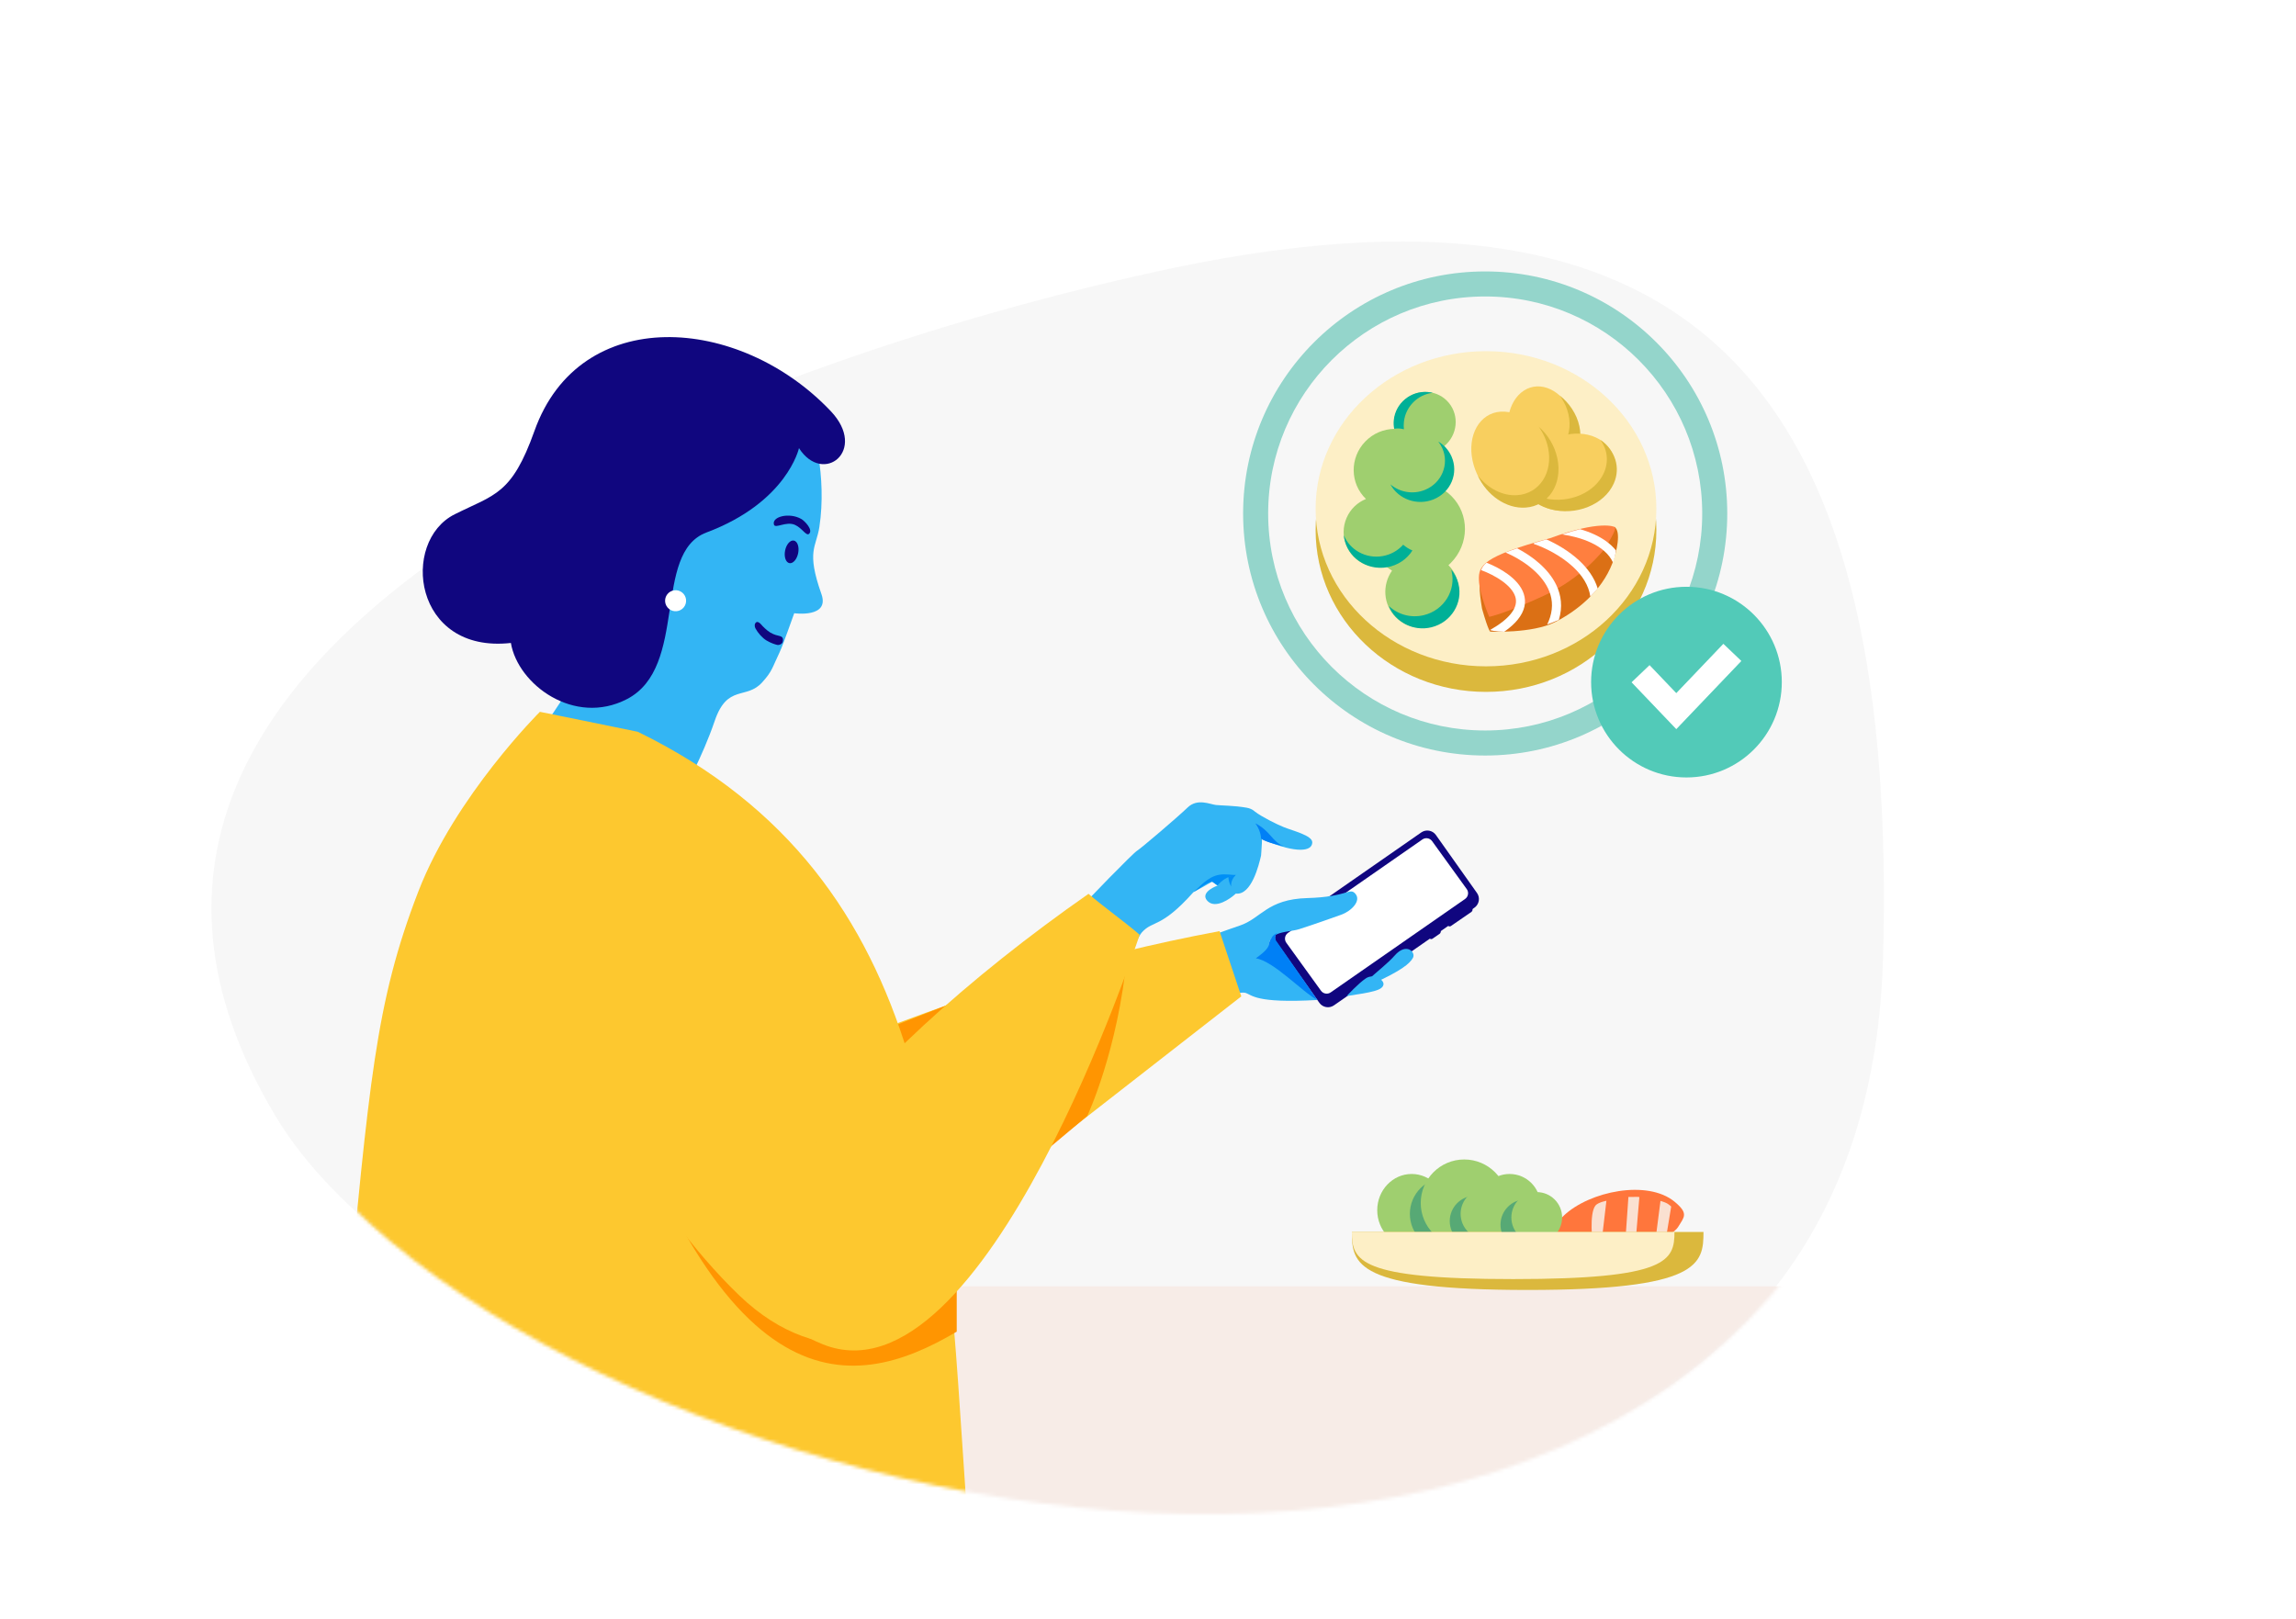 <svg width="655" height="462" viewBox="0 0 655 462" fill="none" xmlns="http://www.w3.org/2000/svg">
<path d="M334.5 76.501C491.5 43.5 541.343 119.74 537.2 273.129C530.664 515.122 145.9 430.858 78.609 318.439C-6.939 175.521 229.658 98.538 334.5 76.501Z" fill="#F7F7F7"/>
<mask id="mask0_250_22662" style="mask-type:alpha" maskUnits="userSpaceOnUse" x="56" y="57" width="494" height="375">
<path d="M300.703 64.461C438.5 41.001 554.965 73.466 549.5 246.999C534.5 534 133 431 75.5 311C-8.866 150.08 217.196 64.272 300.703 64.461Z" fill="#F7F7F7"/>
</mask>
<g mask="url(#mask0_250_22662)">
<path d="M359.928 235.967C360.326 237.345 359.752 244.104 359.752 244.104C359.143 246.724 357.046 255.469 352.554 254.947C350.834 256.548 346.839 259.239 344.618 257.191C342.397 255.144 345.513 253.321 347.348 252.666L345.872 251.611C345.742 251.423 344.821 252.224 340.471 254.526C331.108 265.03 328.94 262.436 325.731 266.036C323.93 268.056 321.761 276.996 313.973 273.679C311.551 268.375 301.309 266.741 306.351 261.085C310.349 256.6 323.231 243.419 324.374 242.725C325.518 242.031 336.028 233.064 338.812 230.376C341.596 227.688 345.209 229.479 346.876 229.663C348.544 229.847 352.021 229.814 355.608 230.434C359.194 231.054 359.432 234.246 359.928 235.967Z" fill="#33B5F4"/>
<path d="M351.254 252.944C351.009 251.474 351.992 250.168 352.497 249.659L350.433 250.167C350.433 250.167 350.39 251.535 351.254 252.944Z" fill="#008FF6"/>
<path d="M347.84 249.57C349.654 249.266 351.61 249.698 352.549 249.626L352.08 250.082C350.272 249.711 348.164 251.601 347.336 252.592L345.811 251.503C344.243 251.764 341.712 253.86 340.467 254.529C342.18 253.139 344.441 250.141 347.84 249.57Z" fill="#008FF6"/>
<path d="M366.246 235.988C364.081 235.122 360.113 233.101 358.128 231.658L352.175 234.905C350.011 234.725 348.931 234.875 360.834 239.776C370.034 243.564 374.363 242.9 374.363 240.317C374.364 238.366 368.952 237.07 366.246 235.988Z" fill="#33B5F4"/>
<path d="M358.128 234.905C359.427 236.637 359.751 238.513 359.751 239.235C360.112 239.595 361.916 240.533 366.246 241.399C362.998 240.317 362.457 237.07 358.128 234.905Z" fill="#0080F6"/>
<path d="M364.075 268.728C363.432 267.821 363.652 266.564 364.565 265.93L405.467 237.49C406.819 236.55 408.676 236.876 409.628 238.219L421.355 254.772C422.318 256.133 421.988 258.018 420.619 258.97L380.545 286.833C379.193 287.773 377.337 287.448 376.385 286.104L364.075 268.728Z" fill="#10067F"/>
<path d="M366.96 268.969C366.305 268.063 366.521 266.795 367.439 266.156L405.779 239.499C406.674 238.876 407.903 239.086 408.542 239.97L418.435 253.663C419.09 254.57 418.874 255.838 417.955 256.477L379.616 283.134C378.721 283.756 377.492 283.547 376.853 282.663L366.96 268.969Z" fill="white"/>
<path d="M419.071 258.815C419.394 258.593 419.809 258.716 419.999 259.092C420.188 259.467 420.08 259.952 419.757 260.174L413.909 264.204C413.586 264.426 413.171 264.303 412.981 263.927C412.792 263.552 412.9 263.067 413.223 262.845L419.071 258.815Z" fill="#10067F"/>
<path d="M410.007 265.06C410.33 264.838 410.745 264.961 410.935 265.337C411.124 265.712 411.016 266.197 410.693 266.419L408.646 267.83C408.323 268.052 407.908 267.928 407.719 267.553C407.529 267.178 407.637 266.693 407.96 266.471L410.007 265.06Z" fill="#10067F"/>
<path d="M394.648 281.027C395.075 279.524 391.851 277.661 389.672 279.111C387.492 280.561 384.171 284.185 384.171 284.185C391.598 283.07 394.221 282.529 394.648 281.027Z" fill="#33B5F5"/>
<path d="M403.072 273.303C403.99 271.68 401.184 268.775 397.839 272.65C394.495 276.525 383.058 284.533 391.433 280.735C399.807 276.937 402.154 274.926 403.072 273.303Z" fill="#33B5F5"/>
<path d="M353.674 264.074C347.565 266.106 322.875 275.29 322.875 275.29L330.77 287.4C330.77 287.4 353.084 282.713 355.152 283.231C357.22 283.748 357.737 286.333 375.834 285.299L362.908 273.923C359.288 265.133 366.898 266.3 370.666 265.084C375.317 263.582 379.57 262.057 382.556 260.997C385.542 259.937 388.347 257.043 386.702 255.041C385.057 253.039 384.528 255.904 372.976 256.221C361.424 256.538 359.784 262.042 353.674 264.074Z" fill="#33B5F5"/>
<path d="M375.834 285.299C371.556 283.087 363.431 274.223 358.254 273.406C358.254 273.406 361.651 271.123 361.874 269.787C362.391 266.684 364.459 266.167 364.459 266.167C363.425 266.684 363.942 268.235 363.942 268.235L375.834 285.299Z" fill="#0080F6"/>
<path d="M354.117 284.265L347.913 265.651C308.719 273.024 282.064 282.242 254.324 292.539C203.22 311.507 120.287 322.289 133.712 333.27C150.661 347.132 257.943 359.24 257.943 359.24L354.117 284.265Z" fill="#FDC82F"/>
<path d="M312.235 270.305L252.773 293.573C250.015 302.708 244.603 321.184 245.017 322.012C245.43 322.839 277.936 328.906 294.138 331.836L310.167 318.392C310.167 318.392 318.957 299.778 321.542 272.373C321.892 268.667 312.235 270.305 312.235 270.305Z" fill="#FF9501"/>
<path d="M204.527 352.086C197.138 351.187 193.064 349.389 193.064 349.389C193.064 349.389 197.149 349.735 204.527 352.086C221.127 354.108 254.456 351.598 295.889 313.986L255.563 359.191L244.562 372.501C227.307 360.756 213.488 354.942 204.527 352.086Z" fill="#FF9501"/>
<path d="M233.756 150.311C235.895 136.187 232.223 120.755 229.492 118.726C221.444 111.924 196.175 103.303 180.543 117.161C161.003 134.484 172.204 157.287 171.421 168.035C169.562 193.578 149.365 213.945 149.365 213.945L194.896 225.726C194.896 225.726 200.282 216.253 203.895 205.665C207.509 195.078 212.888 199.732 217.446 194.664C220.333 191.455 220.233 190.644 222.385 186.136C223.053 184.736 223.898 182.315 224.814 179.847C225.521 177.944 226.574 174.958 226.574 174.958C226.574 174.958 236.777 176.39 234.338 169.497C229.948 157.088 232.865 156.199 233.756 150.311Z" fill="#33B5F4"/>
<path d="M246.572 366.996H547.5L547.5 478.733C528.783 463.076 445.816 451.928 360.869 460.068C312.17 464.734 294.368 472.416 279.657 478.764C269.947 482.954 261.584 486.563 246.572 488.34L246.572 366.996Z" fill="#F7ECE7"/>
<path fill-rule="evenodd" clip-rule="evenodd" d="M275.6 428.008C269.84 430.078 241.937 440.922 213.993 436.282C150.53 425.745 112.503 421.843 93 423.873C92.981 416.244 97.133 394.4 98.688 378.371C105.41 309.084 106.961 286.333 119.37 254.275C129.902 227.07 154.018 203.086 154.018 203.086C154.018 203.086 168.384 205.97 181.939 208.774C268.802 251.173 269.319 338.04 275.6 428.008Z" fill="#FDC82F"/>
<path d="M178.839 199.467C196.532 190.315 185.976 157.755 201.531 151.923C224.57 143.285 227.931 127.856 227.931 127.856C234.826 138.596 247.646 128.518 236.98 117.279C210.888 89.786 165.404 86.635 152.469 122.942C145.972 141.178 141.127 141.021 129.716 146.726C114.204 154.481 117.823 186.541 145.747 183.438C147.724 195.292 163.844 207.223 178.839 199.467Z" fill="#10067F"/>
<path d="M226.797 149.753C224.249 148.615 221.158 150.934 220.787 149.666C220.121 147.391 225.202 146.101 228.633 148.089C229.485 148.583 232.024 151.111 230.835 152.276C230.029 153.067 228.869 150.679 226.797 149.753Z" fill="#10067F"/>
<path d="M227.698 157.818C227.343 159.595 226.22 160.869 225.191 160.663C224.162 160.457 223.615 158.85 223.97 157.074C224.325 155.297 225.448 154.023 226.477 154.229C227.506 154.435 228.053 156.042 227.698 157.818Z" fill="#10067F"/>
<path d="M190.394 169.516C189.359 170.809 189.568 172.696 190.861 173.731C192.154 174.766 194.041 174.557 195.076 173.264C196.111 171.971 195.902 170.084 194.609 169.049C193.316 168.014 191.429 168.223 190.394 169.516Z" fill="white"/>
<path d="M272.935 365.961C252.533 330.44 150.809 224.264 167.456 281.164C203.155 403.192 242.432 398.021 272.934 379.922L272.935 365.961Z" fill="#FF9501"/>
<path d="M210.891 369.582C234.793 392.535 260.08 382.867 266.734 370.967C283.959 340.159 269.972 362.27 258.432 343.576C232.314 301.271 232.533 228.939 184.946 214.809C113.93 193.722 158.666 319.427 210.891 369.582Z" fill="#FDC82F"/>
<path fill-rule="evenodd" clip-rule="evenodd" d="M215.74 177.54C216.4 177.076 217.455 178.524 217.455 178.524C217.455 178.524 218.639 179.806 219.742 180.467C220.831 181.12 221.885 181.327 222.365 181.44C223.493 181.705 223.432 182.388 223.319 183.042C223.196 183.759 222.254 184.122 221.718 183.996C221.051 183.839 219.856 183.443 218.663 182.728C217.484 182.021 216.226 180.595 215.503 179.26C215.223 178.743 215.185 177.93 215.74 177.54Z" fill="#10067F"/>
<path d="M310.53 255.013C242.386 302.562 188.562 365.192 234.828 383.573C281.094 401.954 325.115 266.686 325.115 266.686C325.115 266.686 323.42 265.149 317.822 260.85C312.224 256.55 310.53 255.013 310.53 255.013Z" fill="#FDC82F"/>
<path d="M412.546 345.279C412.546 350.99 408.147 355.62 402.722 355.62C397.296 355.62 392.897 350.99 392.897 345.279C392.897 339.567 397.296 334.938 402.722 334.938C408.147 334.938 412.546 339.567 412.546 345.279Z" fill="#9FCF6F"/>
<path opacity="0.5" d="M422.887 346.313C422.887 352.024 418.257 356.654 412.546 356.654C406.835 356.654 402.205 352.024 402.205 346.313C402.205 340.602 406.835 335.972 412.546 335.972C418.257 335.972 422.887 340.602 422.887 346.313Z" fill="#10847D"/>
<path d="M430.126 343.21C430.126 350.064 424.57 355.62 417.717 355.62C410.863 355.62 405.307 350.064 405.307 343.21C405.307 336.357 410.863 330.801 417.717 330.801C424.57 330.801 430.126 336.357 430.126 343.21Z" fill="#9FCF6F"/>
<path opacity="0.5" d="M428.058 348.381C428.058 352.379 424.817 355.62 420.819 355.62C416.821 355.62 413.58 352.379 413.58 348.381C413.58 344.384 416.821 341.143 420.819 341.143C424.817 341.143 428.058 344.384 428.058 348.381Z" fill="#10847D"/>
<g filter="url(#filter0_i_250_22662)">
<path d="M446.083 348.847C453.478 341.829 470.029 338.48 477.729 344.86C481.753 348.195 480.506 349.158 478.801 351.945C474.106 359.619 443.85 355.389 443.85 355.389C443.85 355.389 442.413 352.33 446.083 348.847Z" fill="#FF763C"/>
</g>
<path d="M464.554 341.496C464.554 341.496 466.533 341.455 467.173 341.474C467.778 341.492 467.675 341.562 467.675 341.562L466.54 354.955L463.577 355.456L464.554 341.496Z" fill="#FAE0D1"/>
<path d="M455.15 343.945C455.872 343.036 458.276 342.584 458.276 342.584L456.903 354.236L454.348 354.784C454.348 354.784 453.284 346.292 455.15 343.945Z" fill="#FAE0D1"/>
<path d="M473.702 342.623C473.702 342.623 474.933 342.967 475.587 343.337C476.109 343.633 476.758 344.225 476.758 344.225L475.181 353.773L472.202 354.272L473.702 342.623Z" fill="#FAE0D1"/>
<path d="M431.16 346.313C431.16 350.311 427.919 353.552 423.922 353.552C419.924 353.552 416.683 350.311 416.683 346.313C416.683 342.315 419.924 339.074 423.922 339.074C427.919 339.074 431.16 342.315 431.16 346.313Z" fill="#9FCF6F"/>
<path d="M439.433 343.728C439.433 348.582 435.498 352.518 430.643 352.518C425.788 352.518 421.853 348.582 421.853 343.728C421.853 338.873 425.788 334.938 430.643 334.938C435.498 334.938 439.433 338.873 439.433 343.728Z" fill="#9FCF6F"/>
<path d="M485.969 351.483C485.969 360.622 484.935 368.029 435.814 368.029C386.693 368.029 385.659 360.622 385.659 351.483H485.969Z" fill="#DBB83D"/>
<path opacity="0.5" d="M442.536 349.416C442.536 353.414 439.295 356.655 435.297 356.655C431.299 356.655 428.058 353.414 428.058 349.416C428.058 345.418 431.299 342.177 435.297 342.177C439.295 342.177 442.536 345.418 442.536 349.416Z" fill="#10847D"/>
<path d="M445.638 347.347C445.638 351.345 442.397 354.586 438.399 354.586C434.401 354.586 431.16 351.345 431.16 347.347C431.16 343.349 434.401 340.108 438.399 340.108C442.397 340.108 445.638 343.349 445.638 347.347Z" fill="#9FCF6F"/>
<path d="M477.696 351.483C477.696 359.733 475.628 364.927 431.677 364.927C387.727 364.927 385.659 359.733 385.659 351.483H477.696Z" fill="#FDEFC6"/>
<path d="M472.526 151.225C472.526 176.726 450.765 197.399 423.921 197.399C397.078 197.399 375.317 176.726 375.317 151.225C375.317 125.724 397.078 105.051 423.921 105.051C450.765 105.051 472.526 125.724 472.526 151.225Z" fill="#DBB83D"/>
<path d="M472.526 145.149C472.526 169.979 450.765 190.108 423.921 190.108C397.078 190.108 375.317 169.979 375.317 145.149C375.317 120.319 397.078 100.19 423.921 100.19C450.765 100.19 472.526 120.319 472.526 145.149Z" fill="#FDEFC6"/>
<path d="M448.506 117.864C445.586 111.312 439.435 108.426 434.767 111.417C430.099 114.408 428.682 122.143 431.602 128.694C434.522 135.246 440.673 138.132 445.341 135.141C450.01 132.15 451.427 124.415 448.506 117.864Z" fill="#F8CF5F"/>
<path fill-rule="evenodd" clip-rule="evenodd" d="M442.483 130.2C448.188 127.115 449.478 119.602 445.365 113.419C445.24 113.23 445.111 113.045 444.979 112.864C446.286 113.894 447.458 115.144 448.42 116.59C452.691 123.011 451.22 130.882 445.135 134.172C439.05 137.462 430.655 134.924 426.385 128.504C425.434 127.074 424.767 125.572 424.373 124.065C424.48 124.24 424.591 124.415 424.706 124.588C428.819 130.771 436.778 133.284 442.483 130.2Z" fill="#DBB83D"/>
<path d="M458.346 139.538C462.441 134.072 461.074 127.483 455.294 124.821C449.513 122.16 441.508 124.433 437.413 129.899C433.319 135.366 434.685 141.955 440.466 144.616C446.246 147.278 454.252 145.004 458.346 139.538Z" fill="#F8CF5F"/>
<path d="M441.724 129.958C443.293 137.284 439.724 143.56 433.753 143.976C427.781 144.393 421.669 138.792 420.1 131.467C418.531 124.141 422.1 117.865 428.072 117.449C434.043 117.032 440.155 122.633 441.724 129.958Z" fill="#F8CF5F"/>
<path fill-rule="evenodd" clip-rule="evenodd" d="M432.856 141.273C439.207 140.83 443.131 134.752 441.62 127.696C441.15 125.502 440.209 123.471 438.945 121.728C441.531 123.971 443.504 127.137 444.273 130.725C445.841 138.05 441.792 144.36 435.228 144.818C429.68 145.205 424.112 141.287 421.573 135.642C424.38 139.286 428.623 141.569 432.856 141.273Z" fill="#DBB83D"/>
<path fill-rule="evenodd" clip-rule="evenodd" d="M438.457 143.626C439.58 144.316 440.858 144.874 442.27 145.262C449.556 147.265 457.657 143.999 460.364 137.969C462.436 133.352 460.747 128.454 456.572 125.512C458.532 128.227 459.019 131.659 457.544 134.945C455.017 140.576 447.655 143.722 440.837 142.203C440.102 142.745 439.304 143.222 438.457 143.626Z" fill="#DBB83D"/>
<path fill-rule="evenodd" clip-rule="evenodd" d="M412.036 127.268C412.247 127.091 412.452 126.904 412.651 126.705C416.114 123.237 416.159 117.687 412.751 114.307C409.344 110.928 403.774 110.999 400.311 114.467C398.15 116.631 397.32 119.606 397.83 122.359C394.781 122.395 391.735 123.618 389.449 126.004C384.996 130.652 385.105 137.961 389.68 142.36C387.284 143.325 385.248 145.208 384.142 147.777C381.937 152.902 384.267 158.816 389.347 160.987C391.327 161.833 393.432 161.986 395.395 161.554C395.943 162.021 396.52 162.436 397.121 162.799C394.242 166.907 394.596 172.541 398.209 176.125C402.267 180.15 408.9 180.064 413.024 175.935C417.124 171.828 417.201 165.27 413.213 161.239C413.435 161.043 413.652 160.839 413.864 160.627C419.212 155.272 419.281 146.701 414.019 141.482C413.377 140.845 412.686 140.288 411.956 139.81C414.887 136.087 414.9 130.886 412.036 127.268Z" fill="#9FCF6F"/>
<path fill-rule="evenodd" clip-rule="evenodd" d="M396.197 172.872C398.743 175.305 402.493 176.418 406.224 175.496C411.954 174.08 415.471 168.398 414.08 162.806C414.055 162.709 414.03 162.612 414.003 162.516C414.963 163.654 415.682 165.018 416.064 166.552C417.425 172.019 413.986 177.574 408.384 178.959C403.243 180.229 398.066 177.547 396.197 172.872Z" fill="#00B097"/>
<path fill-rule="evenodd" clip-rule="evenodd" d="M400.295 155.412C398.812 157.071 396.759 158.262 394.37 158.665C389.615 159.467 385.087 156.884 383.359 152.702C383.382 152.93 383.413 153.159 383.452 153.388C384.411 159.034 389.878 162.821 395.664 161.845C398.793 161.317 401.374 159.505 402.933 157.059C401.97 156.647 401.079 156.091 400.295 155.412Z" fill="#00B097"/>
<path fill-rule="evenodd" clip-rule="evenodd" d="M396.642 138.182C399.264 140.431 403.09 141.162 406.528 139.754C411.284 137.807 413.497 132.504 411.471 127.91C411.158 127.201 410.763 126.551 410.301 125.965C411.934 126.945 413.282 128.402 414.092 130.239C416.183 134.981 413.899 140.454 408.991 142.463C404.318 144.376 398.951 142.461 396.642 138.182Z" fill="#00B097"/>
<path fill-rule="evenodd" clip-rule="evenodd" d="M400.51 122.48C400.431 121.814 400.423 121.127 400.496 120.428C400.958 115.982 404.49 112.53 408.728 112.077C408.259 111.96 407.772 111.879 407.272 111.84C402.44 111.459 398.12 115.036 397.622 119.828C397.533 120.686 397.572 121.524 397.725 122.325C398.23 122.244 398.75 122.22 399.279 122.262C399.704 122.295 400.116 122.369 400.51 122.48Z" fill="#00B097"/>
<path d="M443.598 177.496C449.575 174.473 456.814 168.925 460.008 160.626C461.251 157.394 462.492 151.661 460.611 150.338C460.235 152.841 451.933 151.01 436.819 156.368C421.653 161.743 421.04 162.909 422.797 173.67C424.644 180.172 425.145 180.205 425.145 180.205C425.145 180.205 437.105 180.78 443.598 177.496Z" fill="#DB7015"/>
<path d="M440.453 169.947C451.552 164.8 457.629 156.721 457.629 156.721C457.629 156.721 461.73 150.553 460.586 150.339C460.586 150.339 456.678 148.258 442.237 153.535C422.956 158.781 421.747 161.387 421.906 165.503C422.064 169.619 424.845 175.988 424.845 175.988C424.845 175.988 429.354 175.095 440.453 169.947Z" fill="#FF7F3F"/>
<path fill-rule="evenodd" clip-rule="evenodd" d="M437.631 154.927L437.55 155.184C440.678 156.233 445.25 158.472 448.754 161.726C451.314 164.103 453.224 166.935 453.692 170.201C454.453 169.44 455.152 168.67 455.791 167.898C454.844 164.765 452.838 162.081 450.482 159.894C447.607 157.224 444.128 155.207 441.141 153.884C440.335 154.13 439.479 154.386 438.566 154.652C438.249 154.745 437.937 154.837 437.631 154.927Z" fill="white"/>
<path fill-rule="evenodd" clip-rule="evenodd" d="M445.654 152.473C448.296 152.858 451.268 153.594 453.889 154.822C456.736 156.156 459.031 157.993 460.159 160.495C460.599 159.273 460.876 158.107 460.996 157.029C459.426 155.078 457.267 153.611 454.97 152.535C453.614 151.9 452.185 151.386 450.755 150.978C449.262 151.341 447.634 151.847 445.654 152.473Z" fill="white"/>
<path fill-rule="evenodd" clip-rule="evenodd" d="M429.122 180.241C430.759 179.097 432.023 177.955 432.956 176.816C435.01 174.306 435.476 171.767 434.691 169.398C433.941 167.132 432.118 165.242 430.074 163.76C428.227 162.421 426.086 161.333 424.074 160.534C423.278 161.213 422.786 161.907 422.524 162.653C424.564 163.407 426.762 164.487 428.581 165.805C430.429 167.145 431.748 168.631 432.252 170.153C432.721 171.572 432.553 173.233 430.949 175.193C429.806 176.589 427.949 178.108 425.139 179.708C425.144 179.765 425.147 179.794 425.147 179.794C425.147 179.794 426.581 180.184 429.122 180.241Z" fill="white"/>
<path fill-rule="evenodd" clip-rule="evenodd" d="M444.705 176.848C445.836 173.18 445.379 169.816 443.962 166.872C441.72 162.213 437.119 158.682 432.815 156.437C431.586 156.849 430.487 157.245 429.508 157.63C434.083 159.599 439.361 163.185 441.618 167.877C442.787 170.305 443.164 173.056 442.192 176.137C441.985 176.791 441.716 177.465 441.378 178.156C442.449 177.785 443.559 177.352 444.705 176.848Z" fill="white"/>
<path fill-rule="evenodd" clip-rule="evenodd" d="M354.635 146.497C354.635 108.358 385.553 77.439 423.692 77.439C461.832 77.439 492.75 108.358 492.75 146.497C492.75 184.636 461.832 215.554 423.692 215.554C385.553 215.554 354.635 184.636 354.635 146.497ZM423.692 84.583C389.498 84.583 361.779 112.303 361.779 146.497C361.779 180.691 389.498 208.41 423.692 208.41C457.886 208.41 485.606 180.691 485.606 146.497C485.606 112.303 457.886 84.583 423.692 84.583Z" fill="#94D5CB"/>
<path fill-rule="evenodd" clip-rule="evenodd" d="M481.112 221.81C496.134 221.81 508.312 209.632 508.312 194.61C508.312 179.587 496.134 167.409 481.112 167.409C466.089 167.409 453.911 179.587 453.911 194.61C453.911 209.632 466.089 221.81 481.112 221.81Z" fill="#52CAB8"/>
<path fill-rule="evenodd" clip-rule="evenodd" d="M496.771 188.58L478.209 208.027L465.452 194.662L470.584 189.763L478.209 197.75L491.638 183.681L496.771 188.58Z" fill="white"/>
</g>
<defs>
<filter id="filter0_i_250_22662" x="443.572" y="341.467" width="36.842" height="15.085" filterUnits="userSpaceOnUse" color-interpolation-filters="sRGB">
<feFlood flood-opacity="0" result="BackgroundImageFix"/>
<feBlend mode="normal" in="SourceGraphic" in2="BackgroundImageFix" result="shape"/>
<feColorMatrix in="SourceAlpha" type="matrix" values="0 0 0 0 0 0 0 0 0 0 0 0 0 0 0 0 0 0 127 0" result="hardAlpha"/>
<feOffset dy="-2"/>
<feComposite in2="hardAlpha" operator="arithmetic" k2="-1" k3="1"/>
<feColorMatrix type="matrix" values="0 0 0 0 0 0 0 0 0 0 0 0 0 0 0 0 0 0 0.25 0"/>
<feBlend mode="normal" in2="shape" result="effect1_innerShadow_250_22662"/>
</filter>
</defs>
</svg>
